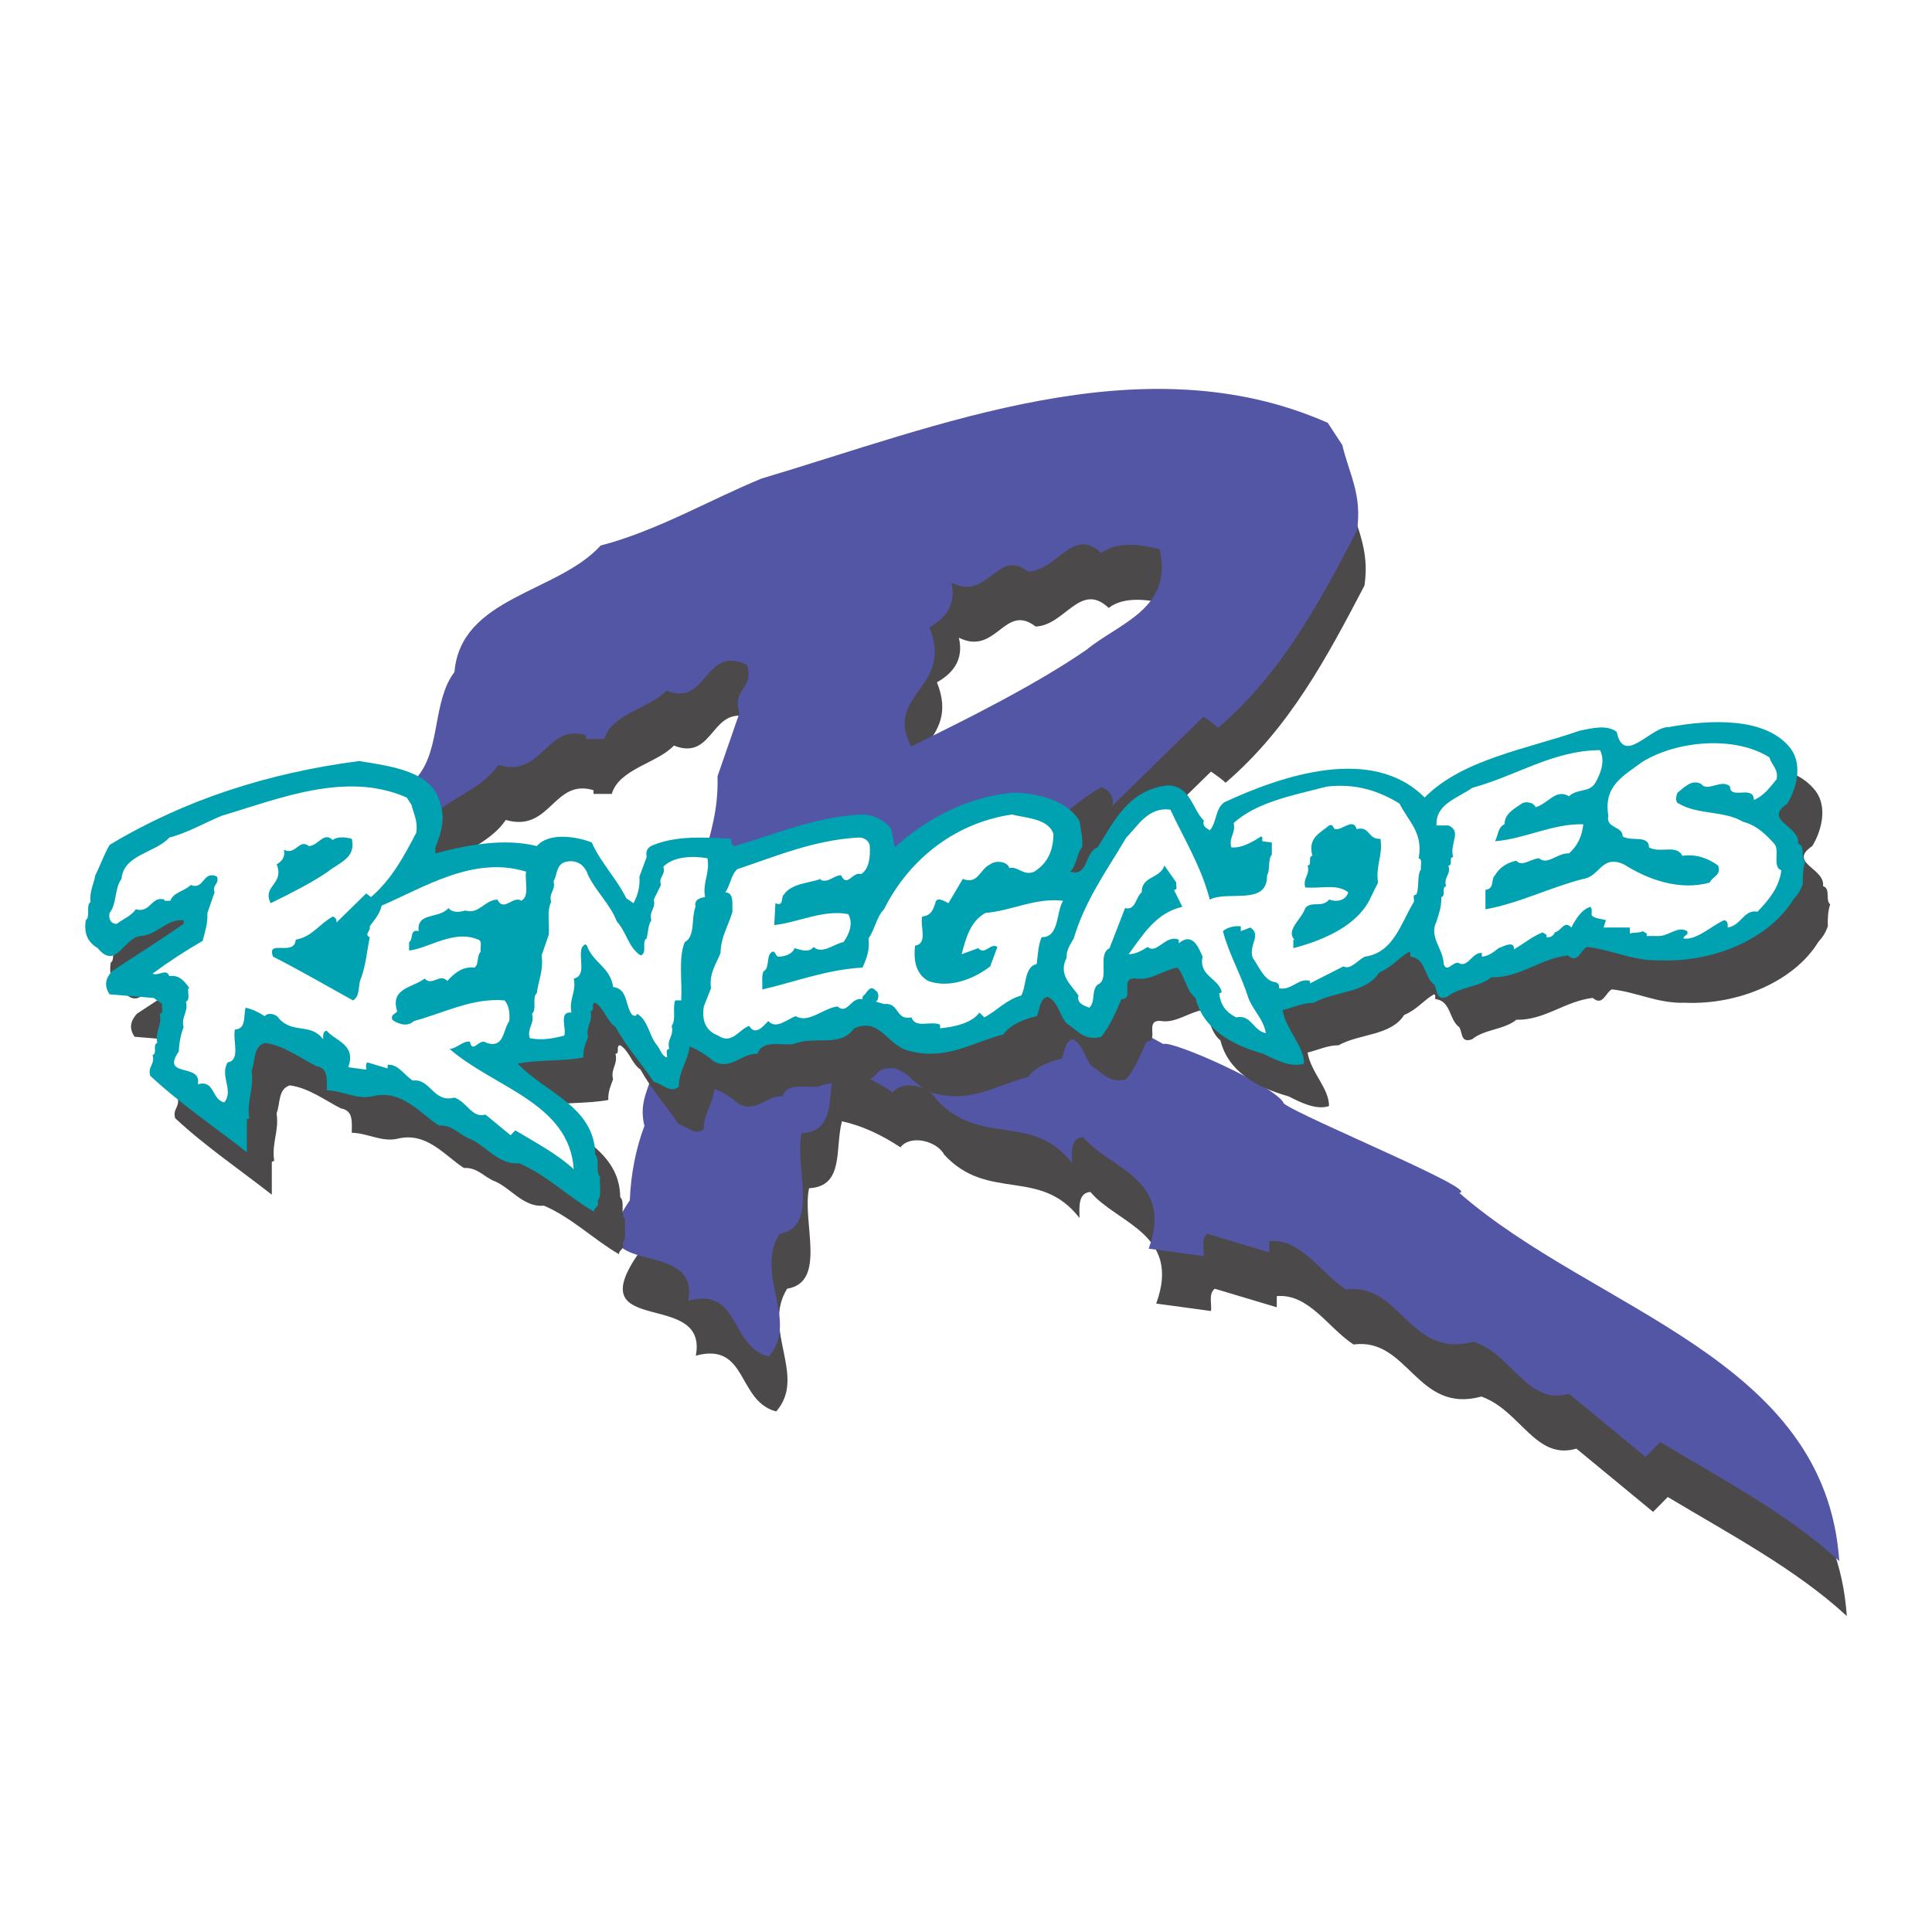 <?xml version="1.0" encoding="utf-8"?>
<!-- Generator: Adobe Illustrator 13.0.0, SVG Export Plug-In . SVG Version: 6.00 Build 14948)  -->
<!DOCTYPE svg PUBLIC "-//W3C//DTD SVG 1.0//EN" "http://www.w3.org/TR/2001/REC-SVG-20010904/DTD/svg10.dtd">
<svg version="1.0" id="Layer_1" xmlns="http://www.w3.org/2000/svg" xmlns:xlink="http://www.w3.org/1999/xlink" x="0px" y="0px"
	 width="192.756px" height="192.756px" viewBox="0 0 192.756 192.756" enable-background="new 0 0 192.756 192.756"
	 xml:space="preserve">
<g>
	<polygon fill-rule="evenodd" clip-rule="evenodd" fill="#FFFFFF" points="0,0 192.756,0 192.756,192.756 0,192.756 0,0 	"/>
	<path fill-rule="evenodd" clip-rule="evenodd" fill="#4B494A" d="M116.444,60.282c1.367,5.938-4.01,7.33-7.29,10.021
		c-5.104,3.526-12.03,6.958-17.499,9.65c-2.734-5.289,4.284-5.753,1.823-11.877c1.458-0.835,2.734-2.134,2.188-4.453
		c3.737,1.855,4.557-3.526,7.656-1.114c2.916-0.093,4.466-4.546,7.291-1.856C112.161,59.446,114.714,59.818,116.444,60.282
		L116.444,60.282L116.444,60.282z M146.338,124.49c2.278-0.186-15.676-7.516-17.498-8.908c-0.639-1.67-11.269-6.385-12.03-5.938
		c-8.111-4.454-15.676-8.907-24.425-13.361c-2.187-5.475,6.563,0.093,6.927-5.197c5.012-0.834,7.199-4.823,11.301-7.051
		c0.729,0.185,1.366,0.928,1.093,1.855l9.115-8.907c0.547,0.371,1.184,0.834,1.458,1.113c6.38-5.475,10.115-12.526,13.853-19.672
		c0.547-3.618-0.82-5.753-1.459-8.536l-1.458-2.226c-18.5-8.166-39.007,0.371-56.505,5.567c-5.378,2.227-10.391,5.195-16.04,6.681
		c-4.284,4.732-13.944,5.104-14.582,12.619c-2.188,2.876-1.368,7.608-3.646,10.392c-0.364,1.856,0.365,3.342,2.188,3.342
		c1.914-1.485,4.465-2.414,5.833-4.456c4.466,1.3,4.739-4.174,8.75-2.969v0.373h1.823c0.729-2.506,4.557-3.063,6.197-4.826
		c4.193,1.671,3.646-4.546,8.021-2.598c0.821,2.413-1.549,2.413-0.729,4.825c-0.729,2.134-1.458,4.174-2.188,6.309
		c0.091,3.434-0.728,5.753-1.458,8.537c-5.468,3.154-10.571,6.496-15.312,10.02c1.915,0.836,4.193-1.763,5.104,0.743
		c3.463-0.557,5.013,2.227,6.197,3.711h-0.365c-0.274,1.393,0.638,3.526-0.729,4.083c0.82,3.341-1.549,4.454-0.729,7.794
		c-0.819,2.135-1.367,4.825-1.458,7.424c-5.65,8.258,7.109,3.341,5.833,10.02c5.195-1.391,4.102,4.548,8.02,5.568
		c3.1-3.525-1.458-8.165,1.094-12.247c4.011-0.65,1.459-6.682,2.188-10.022c3.553-0.186,2.552-3.99,3.281-6.681
		c2.096,0.464,4.01,1.392,5.833,2.599c1.002-1.299,3.645-0.649,4.374,0.742c4.375,4.732,9.569,1.206,13.489,6.31
		c0-1.021-0.184-2.506,1.093-2.599c2.643,3.155,9.114,4.177,6.562,11.135l5.469,0.742c0.091-0.742-0.274-1.67,0.364-2.226
		l6.197,1.854v-1.114c3.189-0.277,5.104,3.155,7.655,4.826c5.469-0.742,6.289,6.959,12.76,5.196
		c3.919,1.391,5.377,6.402,9.478,5.195l7.655,6.311l1.459-1.485c6.197,3.712,12.851,7.237,17.863,11.877
		C182.885,140.914,159.826,136.274,146.338,124.49L146.338,124.49z"/>
	<path fill-rule="evenodd" clip-rule="evenodd" fill="#5355A5" d="M115.697,54.802c1.367,5.938-4.01,7.33-7.291,10.021
		c-5.104,3.526-12.029,6.958-17.498,9.65c-2.734-5.289,4.283-5.753,1.823-11.876c1.458-0.835,2.734-2.134,2.188-4.454
		c3.737,1.855,4.557-3.526,7.655-1.114c2.917-0.092,4.467-4.546,7.292-1.855C111.414,53.966,113.967,54.339,115.697,54.802
		L115.697,54.802L115.697,54.802z M145.591,119.011c2.278-0.186-15.676-7.516-17.498-8.908c-0.639-1.67-11.269-6.385-12.031-5.938
		c-8.11-4.454-15.675-8.908-24.424-13.362c-2.187-5.475,6.563,0.093,6.927-5.197c5.012-0.834,7.199-4.823,11.301-7.051
		c0.729,0.186,1.366,0.929,1.093,1.856l9.114-8.907c0.547,0.371,1.185,0.834,1.459,1.114c6.379-5.475,10.115-12.527,13.852-19.672
		c0.547-3.619-0.819-5.753-1.458-8.537l-1.458-2.226c-18.5-8.166-39.007,0.371-56.505,5.567c-5.378,2.227-10.391,5.196-16.04,6.681
		c-4.284,4.732-13.944,5.104-14.583,12.619c-2.188,2.876-1.367,7.608-3.646,10.392c-0.364,1.856,0.365,3.341,2.188,3.341
		c1.913-1.485,4.465-2.413,5.833-4.455c4.466,1.3,4.739-4.175,8.75-2.969v0.372h1.823c0.729-2.506,4.557-3.063,6.197-4.826
		c4.193,1.671,3.646-4.546,8.021-2.598c0.821,2.413-1.549,2.413-0.729,4.825c-0.729,2.134-1.459,4.175-2.188,6.31
		c0.091,3.434-0.728,5.753-1.458,8.537C64.66,89.132,59.558,92.474,54.817,96c1.915,0.835,4.193-1.763,5.104,0.742
		c3.462-0.557,5.013,2.227,6.197,3.711h-0.365c-0.274,1.393,0.638,3.526-0.729,4.083c0.82,3.34-1.549,4.454-0.729,7.794
		c-0.82,2.134-1.367,4.824-1.458,7.424c-5.65,8.258,7.109,3.34,5.833,10.02c5.195-1.391,4.102,4.547,8.02,5.568
		c3.099-3.525-1.459-8.165,1.093-12.248c4.011-0.65,1.459-6.682,2.188-10.021c3.554-0.186,2.552-3.99,3.281-6.681
		c2.096,0.464,4.01,1.392,5.833,2.599c1.002-1.299,3.646-0.649,4.375,0.742c4.375,4.731,9.569,1.206,13.489,6.31
		c0-1.021-0.184-2.506,1.093-2.599c2.643,3.155,9.114,4.176,6.562,11.135l5.468,0.742c0.091-0.742-0.273-1.67,0.365-2.227
		l6.197,1.855v-1.114c3.189-0.277,5.104,3.155,7.655,4.826c5.469-0.742,6.289,6.959,12.759,5.196
		c3.919,1.391,5.378,6.402,9.479,5.195l7.655,6.311l1.459-1.485c6.197,3.712,12.851,7.237,17.863,11.877
		C182.138,135.435,159.079,130.795,145.591,119.011L145.591,119.011z"/>
	<path fill-rule="evenodd" clip-rule="evenodd" fill="#4B494A" d="M181.17,78.953c1.191,1.637,0.536,4-0.356,5.455
		c-2.5,1.697,1.31,2.212,1.07,4c0.804,0.242,0.18,1.394,0.715,1.818c-0.208,0.576-0.268,1.394-0.237,2.182
		c-0.209,0.636-0.507,1.091-0.952,1.575c-2.353,3.849-7.858,6.303-13.335,6.061c-2.648,0.091-4.762-1.061-7.262-1.334
		c-0.625,0.304-0.893,1.729-1.905,0.849c-2.797,0.334-4.791,2.243-7.619,2.183c-1.22,1-3.185,0.938-4.405,1.938
		c-1.19,0.455-0.952-0.727-1.309-1.212c-1.013-0.727-0.804-2.636-2.382-2.788c-0.029-0.151,0.09-0.394-0.118-0.484
		c-1.012,0.576-1.756,1.576-2.977,2.061c-1.31,2.091-4.435,1.849-6.548,3.03c-1.132,0-2.054,0.484-3.096,0.728
		c0.357,2.03,2.144,3.545,2.144,5.333c-1.25,0.454-2.918-0.395-4.048-0.97c-3.274-0.909-6.043-2.545-6.786-5.575
		c-0.953-0.758-1.013-2.091-1.786-3.03c-1.429,0.242-2.679,1.333-4.167,1.091c-1.696-0.151-0.089,2.061-1.429,2.061
		c-0.624,1.394-1.101,2.605-2.023,3.757c-1.727,0.455-2.381-0.696-3.452-1.333c-0.744-0.849-0.804-2.151-1.905-2.667
		c-0.833,0.243-0.744,1.273-1.071,1.939c-1.161,0.243-2.679,0.849-3.334,1.818c-2.976,0.758-5.654,2.576-9.167,1.697
		c-2.381-0.364-3.036-3.485-5.714-2.303c-1.369,1.969-4.048,0.696-6.072,1.575c-1.25,0.151-3.125-0.455-3.572,0.97
		c-1.518-0.121-2.708,1.728-4.405,0.727c-0.625-0.545-1.578-1.182-2.381-1.454c-0.178,1.516-1.071,2.424-1.071,4
		c-0.804,0.728-1.667-0.303-2.5-0.485c-1.28-1.908-2.708-3.454-3.81-5.454c-0.893-0.605-1.101-1.848-2.024-2.424
		c-0.505,0.03,0.03,0.818-0.476,0.849c0.268,1.091-0.506,1.454-0.238,2.545c-0.238,0.667-0.506,1.183-0.476,2.061
		c-2.113,0.395-4.435,0.212-6.548,0.606c2.619,2.848,7.679,4.242,7.738,9.09c0.506,0.485-0.029,1.697,0.477,2.183
		c-0.089,0.817,0.208,1.878-0.238,2.424c0.238,0.605-0.416,0.666-0.357,1.091c-2.56-1.485-4.732-3.667-7.5-4.849
		c-1.994,0.212-3.304-1.757-4.881-2.424c-1.012-0.363-1.756-1.425-3.095-1.333c-1.905-1.212-3.721-3.667-6.667-2.909
		c-1.578,0.333-2.946-0.576-4.524-0.606c0-1.061,0.178-2.212-1.071-2.424c-1.519-0.758-3.215-2.061-5.12-2.303
		c-1.19,0.394-0.923,1.817-1.31,2.787c0.268,1.818-0.506,2.909-0.238,4.728l-0.238,0.121v3.272
		c-3.244-2.545-6.697-4.878-9.644-7.636c-0.268-0.939,0.506-1.121,0.238-2.061c0.506-0.151-0.03-1.061,0.476-1.212
		c-0.268-1.213,0.506-1.697,0.238-2.909c0.447-0.061,0.149-0.637,0.239-0.97l-0.834-0.605l-4.405-0.364
		c-0.595-0.879-0.387-1.605,0.239-2.303c2.381-1.576,4.881-3.151,7.143-4.727v-0.364c-1.756-0.121-2.589,1.455-4.286,1.576
		c-1.727,0.182-2.44,3.454-4.286,1.212c-0.952-0.576-1.398-1.395-1.19-2.788c0.506-0.363-0.029-1.455,0.477-1.818
		c-0.12-1.061,0.327-1.788,0.476-2.667c0.506-1,0.863-2.061,1.428-3.03c7.5-4.515,15.834-7.182,24.882-8.363
		c3.185,0.515,7.382,1,8.096,4.242c0.565,1.455,0.03,3.151-0.476,4.363v0.606c3.005-0.788,6.756-1.576,10.119-0.728
		c1.19-1.394,3.958-0.97,5.476-0.364c0.863,1.97,2.5,3.636,3.453,5.576l0.714,0.485c0.417-0.788,0.655-1.576,0.595-2.667
		c0.238-0.636,0.477-1.303,0.714-1.939c-0.119-0.667,0.149-1.031,0.714-1.212c2.292-0.939,5.149-0.757,7.738-0.606
		c-0.03,0.303,0,0.697,0.357,0.727c4.197-1.242,8.215-3,12.858-3.151c1.161,0.091,2.173,0.636,2.738,1.454l0.357,1.818
		c2.976-2.727,7.233-5.09,11.905-5.454c2.561,0.061,5.507,0.909,6.548,2.909c0.09,0.939,0.328,1.515,0.238,2.545
		c-0.565,0.636-0.535,1.818-1.19,2.424c1.846,0.545,1.398-1.939,2.738-2.424c1.637-2.576,3.066-5.757,7.024-6.182
		c2.262,0.091,2.381,2.333,3.571,3.516c-0.178,0.575,0.238,0.727,0.596,0.97c0.714-0.818,0.506-2.091,1.429-2.789
		c5.803-2.696,14.792-5.727,20.001-0.484c3.779-3.818,10.148-4.818,15.477-6.667c1.19-0.243,2.708-0.636,3.69,0.121
		c0.715,3.455,3.393-0.576,5.238-0.485C173.075,76.014,178.76,75.741,181.17,78.953L181.17,78.953z"/>
	<path fill-rule="evenodd" clip-rule="evenodd" fill="#FFFFFF" d="M134.869,85.87v0.605l-1.787-0.121
		c0.061-0.424-0.178-1.061,0.477-0.97C134.303,85.082,134.362,85.9,134.869,85.87L134.869,85.87z"/>
	<path fill-rule="evenodd" clip-rule="evenodd" fill="#FFFFFF" d="M99.867,88.537c-0.565,0.242-1.102,0.545-1.785,0.484
		C98.498,88.688,99.271,87.597,99.867,88.537L99.867,88.537z"/>
	<path fill-rule="evenodd" clip-rule="evenodd" fill="#FFFFFF" d="M94.629,93.264c-0.804,0.394-0.327,1.848-1.31,1.939
		c0.774-0.636-0.179-3.182,1.31-2.909V93.264L94.629,93.264z"/>
	<path fill-rule="evenodd" clip-rule="evenodd" fill="#FFFFFF" d="M34.15,95.93c-0.417,0.636-1.042-0.151-1.547-0.242
		C32.93,95.172,34.716,94.142,34.15,95.93L34.15,95.93z"/>
	<path fill-rule="evenodd" clip-rule="evenodd" fill="#00A2B2" d="M178.68,74.718c1.19,1.637,0.536,4-0.357,5.455
		c-2.499,1.697,1.31,2.212,1.071,4c0.804,0.242,0.179,1.394,0.715,1.818c-0.209,0.576-0.268,1.394-0.238,2.182
		c-0.209,0.636-0.506,1.091-0.952,1.575c-2.352,3.849-7.857,6.303-13.334,6.061c-2.648,0.091-4.762-1.061-7.262-1.333
		c-0.626,0.303-0.894,1.728-1.905,0.849c-2.798,0.333-4.792,2.243-7.619,2.182c-1.221,1-3.185,0.939-4.405,1.939
		c-1.19,0.454-0.952-0.728-1.31-1.213c-1.012-0.727-0.804-2.636-2.381-2.788c-0.029-0.151,0.089-0.394-0.119-0.484
		c-1.012,0.575-1.756,1.576-2.977,2.061c-1.31,2.09-4.435,1.848-6.548,3.029c-1.131,0-2.054,0.484-3.095,0.728
		c0.356,2.03,2.143,3.545,2.143,5.333c-1.25,0.454-2.917-0.395-4.048-0.97c-3.273-0.909-6.042-2.545-6.786-5.575
		c-0.952-0.758-1.012-2.091-1.786-3.03c-1.428,0.242-2.678,1.333-4.166,1.091c-1.696-0.151-0.089,2.061-1.429,2.061
		c-0.625,1.394-1.102,2.605-2.023,3.757c-1.727,0.455-2.382-0.697-3.453-1.333c-0.744-0.849-0.804-2.151-1.905-2.666
		c-0.833,0.242-0.743,1.272-1.071,1.938c-1.16,0.243-2.679,0.849-3.333,1.818c-2.977,0.758-5.655,2.576-9.167,1.697
		c-2.381-0.363-3.036-3.485-5.715-2.303c-1.369,1.969-4.048,0.696-6.071,1.575c-1.25,0.151-3.125-0.454-3.572,0.97
		c-1.518-0.121-2.708,1.728-4.405,0.727c-0.625-0.545-1.578-1.182-2.381-1.454c-0.178,1.516-1.071,2.424-1.071,4
		c-0.804,0.728-1.667-0.303-2.5-0.484c-1.279-1.909-2.708-3.455-3.81-5.455c-0.893-0.605-1.101-1.848-2.023-2.424
		c-0.506,0.03,0.029,0.818-0.477,0.849c0.268,1.091-0.505,1.454-0.238,2.545c-0.238,0.667-0.506,1.182-0.477,2.061
		c-2.113,0.395-4.435,0.212-6.547,0.606c2.619,2.849,7.679,4.242,7.738,9.09c0.506,0.485-0.03,1.697,0.476,2.183
		c-0.089,0.817,0.209,1.878-0.238,2.424c0.238,0.606-0.417,0.666-0.357,1.091c-2.56-1.484-4.732-3.667-7.5-4.849
		c-1.994,0.212-3.304-1.757-4.881-2.424c-1.012-0.363-1.756-1.425-3.095-1.333c-1.905-1.212-3.721-3.667-6.667-2.909
		c-1.578,0.333-2.946-0.576-4.524-0.606c0-1.061,0.178-2.212-1.072-2.424c-1.518-0.758-3.214-2.061-5.119-2.303
		c-1.19,0.394-0.922,1.817-1.31,2.787c0.268,1.818-0.506,2.909-0.238,4.728l-0.238,0.121v3.272
		c-3.244-2.545-6.697-4.878-9.644-7.636c-0.268-0.939,0.506-1.121,0.238-2.061c0.506-0.151-0.03-1.061,0.476-1.212
		c-0.268-1.212,0.506-1.697,0.238-2.909c0.447-0.061,0.149-0.636,0.239-0.97l-0.833-0.605l-4.405-0.364
		c-0.595-0.879-0.387-1.605,0.239-2.303c2.38-1.576,4.881-3.151,7.143-4.727v-0.364c-1.756-0.121-2.589,1.455-4.286,1.576
		c-1.727,0.182-2.441,3.455-4.286,1.212c-0.953-0.576-1.398-1.394-1.19-2.788c0.506-0.363-0.03-1.454,0.477-1.818
		c-0.12-1.061,0.327-1.788,0.476-2.667c0.506-1,0.864-2.061,1.429-3.03c7.5-4.515,15.834-7.182,24.882-8.363
		c3.185,0.515,7.382,1,8.096,4.242c0.565,1.455,0.03,3.151-0.476,4.364v0.606c3.006-0.788,6.756-1.576,10.119-0.728
		c1.19-1.394,3.959-0.97,5.477-0.364c0.863,1.97,2.5,3.636,3.453,5.576l0.714,0.485c0.417-0.788,0.655-1.575,0.595-2.667
		c0.238-0.636,0.476-1.303,0.714-1.939c-0.119-0.667,0.148-1.031,0.714-1.212c2.292-0.939,5.149-0.757,7.739-0.606
		c-0.03,0.303,0,0.697,0.357,0.727c4.197-1.242,8.215-3,12.857-3.151c1.161,0.091,2.173,0.637,2.739,1.455l0.357,1.818
		c2.976-2.728,7.232-5.091,11.905-5.455c2.56,0.061,5.507,0.909,6.548,2.909c0.089,0.939,0.327,1.515,0.238,2.545
		c-0.565,0.636-0.536,1.818-1.19,2.424c1.845,0.545,1.398-1.939,2.738-2.424c1.637-2.576,3.065-5.758,7.023-6.182
		c2.263,0.091,2.382,2.333,3.571,3.516c-0.178,0.576,0.238,0.727,0.596,0.97c0.715-0.818,0.506-2.091,1.429-2.789
		c5.804-2.696,14.792-5.727,20.001-0.484c3.779-3.818,10.148-4.818,15.477-6.667c1.19-0.243,2.709-0.636,3.691,0.121
		c0.714,3.455,3.393-0.576,5.237-0.485C170.584,71.779,176.269,71.506,178.68,74.718L178.68,74.718z"/>
	<path fill-rule="evenodd" clip-rule="evenodd" fill="#FFFFFF" d="M176.537,75.567c0.208,0.788,0.923,1.151,0.714,2.182
		c-0.624,0.728-1.19,1.606-2.262,2.061c-0.03-1.545-2.381,0.031-2.381-1.333c-0.804-0.818-2.263,0.576-2.857-0.243
		c-0.982-0.576-1.846,0.455-2.381,0.849c-0.149,0.303-0.269,0.969,0.118,1.091c1.965,1.152,4.465,0.667,6.429,1.818
		c1.399,0.363,2.322,1.333,3.096,2.182c0.596,0.636-0.237,2.303,0.714,2.667c-0.267,1.818-1.249,2.909-2.38,4.121
		c-1.34-0.273-1.638,1.394-2.977,1.576c0.029-0.303,0-0.697-0.357-0.728c-1.34,0.606-2.768,2.03-4.048,1.818
		c0-0.363,0.565-0.272,0.357-0.727c-0.982-0.576-1.875,0.576-2.977,0.484h-1.071c0.148-0.333-0.238-0.333-0.357-0.484
		c-0.387,0.212-0.893,0.091-1.31,0.242v-0.606h-2.619l0.238-0.728c-0.476-0.151-1.131-0.151-1.429-0.484
		c-0.029-0.273,0.09-0.637-0.119-0.849c-0.923,0.272-1.488,1.273-1.904,2.061c-0.744-0.758-0.982,0.364-1.667,0.485
		c-0.029,0.272-0.447,0.576-0.834,0.485c0.149-0.333-0.237-0.333-0.356-0.485c-1.012,0.394-1.905,1.121-2.857,1.697
		c0.03-0.939-1.101-0.273-1.548-0.121c-0.417,0.333-1.012,0.818-1.666,0.848v-0.363c-0.983-0.121-1.37,1.576-2.382,0.969
		c-0.596-0.03-1.131,1.03-1.428,0.122c-0.06-1.606-1.489-2.636-0.715-4.242c0.238-0.788,0.506-1.424,0.476-2.424
		c0.506-0.121-0.029-0.969,0.477-1.091c-0.268-0.939,0.506-1.121,0.238-2.061c0.507-0.03-0.03-0.818,0.476-0.848
		c-0.416-1.333,0.923-2.546-0.476-3.152h-1.19c-0.119-2.151,2.083-2.696,3.571-3.757c4.375-1.182,8.036-3.727,12.738-3.757
		c0.565,1.091,0.03,2.424-0.476,3.273c-0.596,1-1.756,0.515-2.619,1.333c-1.28-0.818-2.113,0.758-3.333,1.091
		c-0.149-0.485-1.102-0.697-1.549-0.243c-0.714,0.455-1.547,0.97-1.547,1.939c-0.685,0.303-0.625,1.121-0.952,1.697
		c3.035-0.242,5.654-1.757,8.81-1.697c-0.119,1.212-0.596,2.182-1.429,2.909c-1.102-0.091-2.173,1.242-2.977,0.485
		c-0.773,0.03-1.756,0.909-2.262,0.243c-0.953,0.182-1.727,0.727-2.143,1.454c-0.447,0.424,0,1.333-0.952,1.454v1.939
		c3.303-0.575,6.428-2.181,9.762-3.03c1.666-0.242,1.815-2.454,4.048-1.454c2.38,1.515,5.565,2.667,8.571,1.818
		c0.238-0.606,1.19-0.697,0.834-1.697c-0.953-0.697-2.173-1.182-3.572-0.97c-0.565-1.182-2.232-0.212-3.333-0.848
		c0.029-1.273-1.815-0.545-2.619-1.091c0-1.06-1.727-0.788-1.429-2.061c-0.506-3,1.518-3.969,3.333-5.333
		C167.221,73.9,173.055,73.355,176.537,75.567L176.537,75.567z"/>
	<path fill-rule="evenodd" clip-rule="evenodd" fill="#FFFFFF" d="M41.055,80.294c0.209,0.909,0.655,1.606,0.477,2.788
		c-1.221,2.333-2.44,4.637-4.524,6.424c-0.089-0.091-0.297-0.242-0.477-0.363l-2.976,2.909c0.089-0.303-0.119-0.545-0.357-0.606
		c-1.339,0.728-2.054,2.03-3.69,2.303c-0.119,1.728-2.976-0.091-2.262,1.697c2.857,1.455,5.328,2.909,7.976,4.364
		c0.774-0.455,0.447-1.576,0.834-2.303c0.446-1.273,0.565-2.667,0.833-4c-0.595-0.303,0.119-0.576,0-1.091
		c0.476-0.666,0.982-1.182,1.19-2.06c4.286-1.849,9.197-5,14.405-3.394c-0.149,0.97,0.387,2.455-0.476,2.909
		c-0.774-0.576-1.756,1.182-2.381-0.122c-1.31,0.061-1.846,1.515-3.215,1.091c-0.565,0.182-1.28,0.242-1.667-0.243
		c-0.952,1.121-3.185,0.364-2.977,2.303c-0.922-0.243-0.505,0.848-0.952,1.091v0.848c2.083-0.272,4.464-2.121,6.905-1.091
		c0.446,0.151,0.149,0.818,0.238,1.212c-0.417,0.424-0.149,1.181-0.596,1.576c-1.279-0.152-2.083,0.636-2.737,1.333
		c-0.745-0.818-1.519,0.576-2.262-0.242c-1.101,0.909-3.482,0.909-2.738,3.272c-0.149,0.272-0.685,0.303-0.476,0.849
		c0.595,0.454,1.547,0.727,2.143,0.121c2.976-0.788,5.803-2.334,9.048-2.061c0.446,0.545,0.535,1.182,0.476,2.061
		c-0.655,0.848-0.476,2.757-2.262,2.182c-0.745-0.576-1.399,1.182-1.667-0.121c-0.685-0.121-1.28,0.666-2.024,0.727
		c4.405,3.849,11.935,5.364,12.381,12c-1.637-1.515-3.81-2.666-5.833-3.879l-0.476,0.485l-2.5-2.062
		c-1.339,0.395-1.815-1.242-3.095-1.696c-2.113,0.576-2.381-1.939-4.167-1.697c-0.833-0.545-1.458-1.666-2.5-1.575v0.364
		l-2.024-0.606c-0.208,0.182-0.089,0.484-0.119,0.727l-1.786-0.242c0.833-2.272-1.28-2.605-2.143-3.636
		c-0.417,0.03-0.357,0.515-0.357,0.849c-1.28-1.667-2.976-0.516-4.405-2.061c-0.238-0.455-1.102-0.667-1.429-0.243
		c-0.595-0.394-1.22-0.696-1.905-0.849c-0.238,0.879,0.089,2.122-1.072,2.182c-0.238,1.092,0.595,3.062-0.714,3.273
		c-0.833,1.333,0.655,2.849-0.357,4c-1.28-0.334-0.922-2.273-2.619-1.818c0.417-2.182-3.75-0.576-1.905-3.272
		c0.03-0.849,0.208-1.728,0.476-2.425c-0.268-1.091,0.506-1.454,0.238-2.545c0.446-0.182,0.148-0.879,0.238-1.333h0.119
		c-0.387-0.485-0.893-1.394-2.024-1.213c-0.298-0.818-1.042,0.03-1.667-0.242c1.548-1.151,3.214-2.242,5-3.272
		c0.238-0.91,0.505-1.667,0.476-2.788c0.238-0.697,0.477-1.364,0.714-2.061c-0.268-0.788,0.506-0.788,0.238-1.576
		c-1.428-0.636-1.25,1.394-2.619,0.849c-0.536,0.576-1.786,0.757-2.024,1.576h-0.595v-0.122c-1.31-0.394-1.399,1.394-2.857,0.97
		c-0.446,0.667-1.28,0.97-1.905,1.455c-0.595,0-0.833-0.485-0.714-1.091c0.744-0.909,0.477-2.455,1.191-3.394
		c0.208-2.454,3.363-2.575,4.762-4.121c1.845-0.485,3.482-1.455,5.238-2.182c5.714-1.697,12.411-4.484,18.453-1.818L41.055,80.294
		L41.055,80.294z"/>
	<path fill-rule="evenodd" clip-rule="evenodd" fill="#FFFFFF" d="M139.631,80.173c0.803,1.667,2.41,2.909,1.904,5.455
		c0.447,0.121,0.149,0.727,0.238,1.09c-0.446,0.667-0.119,1.788-0.476,2.546c-0.447,0-0.149,0.484-0.238,0.727
		c-1.28,2.061-1.995,5.06-4.882,5.454c-0.714,0.333-1.429,1.364-2.143,0.97l-3.333,1.697v-0.242c-1.132-0.363-1.846,1-3.096,0.728
		c0.089-0.304-0.119-0.546-0.356-0.606c-1.102-0.091-1.638-1.576-2.263-2.424c-0.447-1.273,0.922-2.273-0.238-3.03l-0.952,0.364
		v-0.485c-0.536-0.061-1.311,0.061-1.786,0.485c0.625,2.363,1.756,4.211,2.5,6.545c0.417,1.272,1.548,2.182,1.786,3.636
		c-1.31-0.272-1.459-1.909-2.977-1.576c-1.012-0.545-1.578-1.242-1.666-2.424c0.118,0.03,0.178-0.061,0.237-0.121
		c-0.327-1.394-2.321-1.576-1.904-3.515c-0.388-0.848-0.982-2.515-2.382-1.333v-0.364c-1.309-0.545-2.202,1.515-3.095,0.727
		c-0.506,0.303-1.161,0.728-1.905,0.728c1.369-1.848,2.709-4.151,5.357-4.727l-0.834-1.697c0.447,0,0.149-0.484,0.238-0.727
		l-1.189-1.697c-0.447,1.333-2.292,1.03-2.263,2.667c-0.624,0.485-0.595,1.848-1.666,1.576l-1.548,4
		c-1.28,0.636,0.089,3.121-1.19,3.636c-0.655,0.606-0.179,1.697-0.834,2.303c-0.535-0.211-1.279-0.454-1.071-1.212
		c-0.744-1.091-2.054-2.061-1.19-3.757c-0.029-0.818,0.357-1.303,0.715-1.939c1.13-3.818,3.303-6.788,5.237-10.06
		c1.161-1.152,2.173-3.091,4.405-2.788c1.369,2.939,3.065,5.636,3.929,8.969c1.845-0.939,5.773,0.667,5.715-2.424
		c0.327-0.515,0.059-1.576,0.476-2.061v-1.212l-0.952-0.121c-0.03-0.151,0.09-0.394-0.119-0.485
		c-0.744,0.485-1.935,1.212-2.976,1.091c-0.268-1.061,0.476-1.364,0.237-2.424c2.322-2.121,6.042-2.788,9.286-3.636
		C135.166,78.143,137.518,78.87,139.631,80.173L139.631,80.173z"/>
	<path fill-rule="evenodd" clip-rule="evenodd" fill="#FFFFFF" d="M105.105,83.203c-0.029,1.727-0.596,2.909-1.905,3.757
		c-1.041,0.485-1.606-0.545-2.5-0.363c-0.208-0.667-1.339-0.788-1.904-0.364c-1.042,0.455-1.19,2.061-2.738,1.454l-1.429,2.424
		c-0.357-0.182-1.22-0.727-1.31,0c-0.238,0.667-0.417,1.242-1.31,1.333c-0.238,0.969,0.595,2.697-0.714,2.909
		c-0.179,1.606,0.149,2.849,1.31,3.515c2.143,0.788,4.643-0.242,6.191-1.455l0.714-1.939c-0.685-0.454-1.25,0.879-1.904,0.122
		l-1.667,0.606c0.446-1.636,0.863-3.272,2.381-4.121c2.649-0.212,5-1.545,7.738-1.212c-0.714,1.212-0.356,3.667-2.143,3.636
		c-0.327,0.818-0.357,1.667-0.477,2.667c-1.279,0.303-1.012,2.211-1.548,3.151c-1.518,0.425-2.41,1.516-3.69,2.182l-0.476-0.484
		c-0.774,1.061-2.471,1.424-3.929,1.576v-0.364c-1.012-0.424-2.441,0.425-2.857-0.728c-1.637,0.334-1.161-1.515-2.738-1.333
		l-0.833-0.242c0.357-0.121,0.357-0.97,0-1.091c-0.565-0.696-0.922,0.303-1.191,0.484c-0.148,0.062-0.119,0.243-0.119,0.364
		c-1.191-0.242-1.488,1.605-2.5,0.727c-1.458,0.182-2.887,1.728-4.167,0.97c-0.863,0.303-1.964,1.363-2.738,0.485
		c-0.447,0.454-1.28,1.545-1.905,0.484c-1.012,0.334-1.726,1.909-3.095,0.97c-1.19-0.454-1.667-1.424-1.429-2.909
		c0.238-0.605,0.476-1.212,0.714-1.817c-0.208-1.485,0.536-2.455,0.953-3.515c0.03-1.637,0.803-2.757,1.19-4.121
		c-0.059-0.728,0.209-1.879-0.714-1.939c0.476-0.637,0.565-1.727,1.19-2.303c3.81-1.272,7.679-2.909,12.024-3.151
		c0.595-0.061,1.042,0.272,1.19,0.727c0.089,1.242-0.06,2.364-0.833,2.909c-0.923-0.273-1.399,1.424-2.024,0.121
		c-0.744,0-1.161,0.757-2.023,0.485v-0.122c-1.131,0.425-2.917,0.425-3.691,1.576c-0.298,0.212,0.03,1.242-0.833,0.848l-0.119,2.182
		c2.352-0.242,4.881-1.576,7.381-1.09c0.566,0.939,0.03,2.121-0.476,2.788c-0.893,0.151-2.143,1.272-2.977,0.484
		c-0.476,0.637-1.31,0.273-1.905,0.122c-0.208,0.606-0.982,0.848-1.667,0.848c-0.238-0.121-0.298-0.788-0.714-0.363
		c-0.417,0.424-0.119,1.576-0.714,1.818c-0.208,0.546-0.089,1.212-0.119,1.818c3.184-0.728,6.458-2,10-2.182
		c0.387-0.909,0.744-1.697,0.595-2.909c0.625-0.849,0.804-2.182,1.548-2.909c2.292-4.605,6.697-8.545,12.738-9.454
		C102.457,81.627,104.6,81.688,105.105,83.203L105.105,83.203z"/>
	<path fill-rule="evenodd" clip-rule="evenodd" fill="#00A2B2" d="M135.345,82.718c1.369-0.333,1.102,1.061,2.381,0.97
		c0.268,1.697-0.506,2.667-0.238,4.363c-0.238,0.485-0.477,0.97-0.714,1.455c-1.221,2.727-4.494,4.242-7.738,5.091v-0.849h0.119
		c-0.923-0.939,0.743-2.061,1.071-3.151c0.654-0.758,1.666,0.031,2.381-0.849c0.804,0.303,1.696,0.061,1.905-0.727
		c-1.161-0.879-2.709-0.333-4.286-0.484c-0.268-0.97,0.506-1.212,0.238-2.182c0.506-0.061-0.03-0.909,0.476-0.97
		c-0.506-1.788,0.774-2.272,1.667-3.03c0.417-0.182,0.387,0.303,0.596,0.364C133.827,82.9,135.047,81.537,135.345,82.718
		L135.345,82.718z"/>
	<path fill-rule="evenodd" clip-rule="evenodd" fill="#00A2B2" d="M35.103,83.688c0.446,1.939-1.31,2.394-2.381,3.272
		c-1.667,1.152-3.929,2.272-5.714,3.151c-0.893-1.728,1.399-1.879,0.595-3.878c0.477-0.273,0.893-0.697,0.714-1.455
		c1.22,0.606,1.488-1.151,2.5-0.364c0.953-0.03,1.458-1.484,2.381-0.606C33.704,83.415,34.538,83.537,35.103,83.688L35.103,83.688z"
		/>
	<path fill-rule="evenodd" clip-rule="evenodd" fill="#FFFFFF" d="M70.581,85.627c0.268,1.545-0.506,2.333-0.238,3.878
		c-0.537,0.061-1.102,0.272-0.953,0.97c-0.446,1.121,0,2.969-1.071,3.515c-0.655,1.605-0.238,3.878-0.357,5.818h-0.595
		c-0.297,0.787,0.119,1.939-0.357,2.545c0.268,1.03-0.506,1.272-0.238,2.303c-0.446,0.03-0.148,0.576-0.238,0.849
		c-0.566-0.182-0.685-0.939-1.072-1.333c-0.744-0.97-0.804-2.394-1.904-3.03c-0.09,0.304-0.268,0.213-0.476,0.121
		c-0.715-0.849-0.417-2.636-1.905-2.788c-0.297-1.999-1.994-2.393-2.619-4.121c-0.179-0.333-0.387,0.091-0.476,0.121
		c-0.447,0.97,0.505,2.879-0.833,3.152c0.268,1.394-0.506,1.999-0.238,3.394c-1.31-0.121-0.476,1.546-0.714,2.303
		c-1.071,0.272-2.292,0.516-3.453,0.243c-0.268-1.061,0.506-1.364,0.239-2.425c0.506-0.424-0.03-1.637,0.476-2.061
		c0.149-1.242,0.685-2.242,0.477-3.757c0.238-0.697,0.476-1.364,0.714-2.06c0.089-1.091-0.208-2.424,0.238-3.273
		c-0.268-0.939,0.477-1.121,0.238-2.061c0.387-0.636,0.238-1.667,1.191-1.939c1.279-0.303,1.994,0.485,2.262,1.333
		c0.774,1.605,2.232,2.939,2.857,4.606c0.982,1.061,1.131,2.576,2.381,3.394c0.714-0.242,0.059-1.394,0.595-1.697
		c0.148-0.515,0.148-1.394,0.476-1.818c-0.268-0.939,0.476-1.121,0.238-2.061c0.238-0.484,0.477-0.97,0.715-1.454
		c-0.268-0.849,0.506-0.97,0.238-1.818C67.128,85.476,69.033,85.355,70.581,85.627L70.581,85.627z"/>
</g>
</svg>
